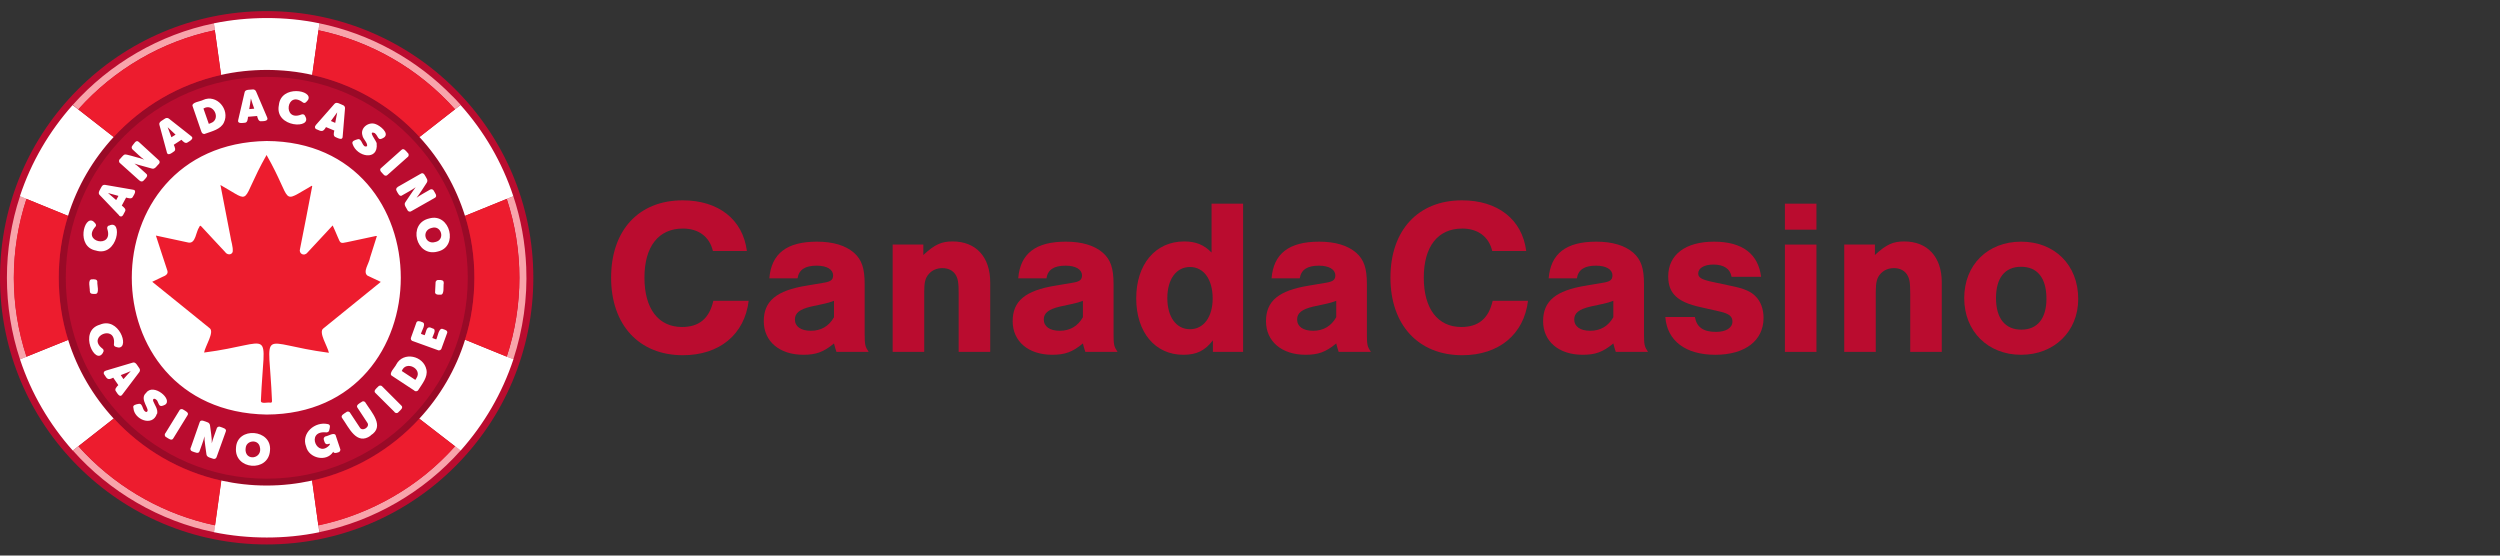 <?xml version="1.0" encoding="UTF-8"?> <svg xmlns="http://www.w3.org/2000/svg" id="b" viewBox="0 0 225 50"><rect x="0" y="0" width="225" height="50" fill="#333333" stroke="none"/><path d="M64.16,22.59c-.3-1.28-1.28-2.02-2.7-2.02-2.2,0-3.46,1.62-3.46,4.42s1.26,4.44,3.38,4.44c1.54,0,2.46-.76,2.82-2.36h3.18c-.36,3.02-2.62,4.9-5.92,4.9-3.94,0-6.46-2.72-6.46-6.98s2.48-6.96,6.44-6.96c3.22,0,5.42,1.72,5.78,4.56h-3.06Z" style="fill:#ba0c2f;"></path><path d="M69.24,25.05c.18-2.22,1.56-3.3,4.28-3.3,1.46,0,2.58.34,3.34,1,.7.62.96,1.4.96,2.82v4.44c0,1.04.04,1.18.36,1.66h-2.9c-.12-.34-.12-.4-.22-.76-.94.78-1.62,1.02-2.76,1.02-2.14,0-3.56-1.2-3.56-3.02s1.14-2.76,3.84-3.2l1.54-.26c.64-.1.86-.26.86-.66,0-.54-.56-.88-1.48-.88-1.04,0-1.6.36-1.72,1.14h-2.54ZM75.06,27.07c-.3.12-.56.2-1.04.3l-1.02.22c-1.02.24-1.46.58-1.46,1.16,0,.64.54,1.02,1.44,1.02s1.62-.4,2.08-1.22v-1.48Z" style="fill:#ba0c2f;"></path><path d="M83.1,22.01v.94c1.04-.96,1.64-1.22,2.64-1.22,2.1,0,3.38,1.4,3.38,3.68v6.26h-2.84v-5.26c0-.98-.06-1.36-.3-1.72-.24-.36-.66-.56-1.16-.56s-.92.18-1.22.52c-.32.36-.42.76-.42,1.6v5.42h-2.84v-9.66h2.76Z" style="fill:#ba0c2f;"></path><path d="M91.64,25.05c.18-2.22,1.56-3.3,4.28-3.3,1.46,0,2.58.34,3.34,1,.7.62.96,1.4.96,2.82v4.44c0,1.04.04,1.18.36,1.66h-2.9c-.12-.34-.12-.4-.22-.76-.94.78-1.62,1.02-2.76,1.02-2.14,0-3.56-1.2-3.56-3.02s1.14-2.76,3.84-3.2l1.54-.26c.64-.1.86-.26.86-.66,0-.54-.56-.88-1.48-.88-1.04,0-1.6.36-1.72,1.14h-2.54ZM97.46,27.07c-.3.12-.56.2-1.04.3l-1.02.22c-1.02.24-1.46.58-1.46,1.16,0,.64.54,1.02,1.44,1.02s1.62-.4,2.08-1.22v-1.48Z" style="fill:#ba0c2f;"></path><path d="M111.88,31.67h-2.72v-1.04c-.72.94-1.48,1.3-2.66,1.3-2.54,0-4.24-2.02-4.24-5.08s1.72-5.12,4.32-5.12c1.04,0,1.78.3,2.46,1v-4.4h2.84v13.34ZM105.06,26.83c0,1.7.8,2.8,2.04,2.8s2.04-1.12,2.04-2.76c0-1.72-.8-2.84-2.04-2.84s-2.04,1.1-2.04,2.8Z" style="fill:#ba0c2f;"></path><path d="M114.44,25.05c.18-2.22,1.56-3.3,4.28-3.3,1.46,0,2.58.34,3.34,1,.7.62.96,1.4.96,2.82v4.44c0,1.04.04,1.18.36,1.66h-2.9c-.12-.34-.12-.4-.22-.76-.94.78-1.62,1.02-2.76,1.02-2.14,0-3.56-1.2-3.56-3.02s1.14-2.76,3.84-3.2l1.54-.26c.64-.1.86-.26.86-.66,0-.54-.56-.88-1.48-.88-1.04,0-1.6.36-1.72,1.14h-2.54ZM120.26,27.07c-.3.12-.56.2-1.04.3l-1.02.22c-1.02.24-1.46.58-1.46,1.16,0,.64.54,1.02,1.44,1.02s1.62-.4,2.08-1.22v-1.48Z" style="fill:#ba0c2f;"></path><path d="M134.3,22.59c-.3-1.28-1.28-2.02-2.7-2.02-2.2,0-3.46,1.62-3.46,4.42s1.26,4.44,3.38,4.44c1.54,0,2.46-.76,2.82-2.36h3.18c-.36,3.02-2.62,4.9-5.92,4.9-3.94,0-6.46-2.72-6.46-6.98s2.48-6.96,6.44-6.96c3.22,0,5.42,1.72,5.78,4.56h-3.06Z" style="fill:#ba0c2f;"></path><path d="M139.38,25.05c.18-2.22,1.56-3.3,4.28-3.3,1.46,0,2.58.34,3.34,1,.7.62.96,1.4.96,2.82v4.44c0,1.04.04,1.18.36,1.66h-2.9c-.12-.34-.12-.4-.22-.76-.94.78-1.62,1.02-2.76,1.02-2.14,0-3.56-1.2-3.56-3.02s1.14-2.76,3.84-3.2l1.54-.26c.64-.1.86-.26.86-.66,0-.54-.56-.88-1.48-.88-1.04,0-1.6.36-1.72,1.14h-2.54ZM145.2,27.07c-.3.12-.56.2-1.04.3l-1.02.22c-1.02.24-1.46.58-1.46,1.16,0,.64.54,1.02,1.44,1.02s1.62-.4,2.08-1.22v-1.48Z" style="fill:#ba0c2f;"></path><path d="M155.84,24.91c-.12-.72-.7-1.1-1.64-1.1-.82,0-1.36.32-1.36.8,0,.36.28.54,1.18.74l1.78.38c1.18.24,1.78.5,2.2.94.46.44.72,1.16.72,1.94,0,2.04-1.66,3.32-4.34,3.32s-4.34-1.26-4.5-3.4h2.66c.16.92.76,1.34,1.9,1.34.9,0,1.48-.36,1.48-.94,0-.46-.32-.7-1.08-.88l-1.76-.4c-2.12-.46-2.94-1.24-2.94-2.78,0-1.94,1.54-3.12,4.12-3.12s3.98,1.12,4.24,3.16h-2.66Z" style="fill:#ba0c2f;"></path><path d="M163.48,20.67h-2.84v-2.34h2.84v2.34ZM163.48,31.67h-2.84v-9.66h2.84v9.66Z" style="fill:#ba0c2f;"></path><path d="M168.74,22.01v.94c1.04-.96,1.64-1.22,2.64-1.22,2.1,0,3.38,1.4,3.38,3.68v6.26h-2.84v-5.26c0-.98-.06-1.36-.3-1.72-.24-.36-.66-.56-1.16-.56s-.92.18-1.22.52c-.32.36-.42.76-.42,1.6v5.42h-2.84v-9.66h2.76Z" style="fill:#ba0c2f;"></path><path d="M187.04,26.91c0,2.92-2.16,5.02-5.14,5.02s-5.12-2.1-5.12-5.1,2.12-5.08,5.12-5.08,5.14,2.08,5.14,5.16ZM179.64,26.83c0,1.82.82,2.84,2.28,2.84s2.26-1.02,2.26-2.78c0-1.86-.8-2.88-2.28-2.88s-2.26,1.02-2.26,2.82Z" style="fill:#ba0c2f;"></path><circle cx="24" cy="25" r="24" style="fill:#ba0c2f;"></circle><path d="M19.34,47.27c-4.42-.92-8.53-3.2-11.67-6.44h0c-.21-.22-.42-.44-.61-.67h0s-.5.39-.5.39h0c3.31,3.73,7.82,6.35,12.71,7.35l.09-.62h0ZM2.39,17.9l-.59-.24c-1.57,4.72-1.57,9.96,0,14.68l.59-.24c-1.52-4.61-1.52-9.59,0-14.2ZM40.95,40.16h0s0,0,0,0c-3.2,3.6-7.57,6.12-12.29,7.11,0,.01.09.61.09.62,4.88-1,9.4-3.62,12.71-7.35l-.5-.39ZM40.73,8.67c-3.22-3.32-7.45-5.64-11.98-6.57,0,0-.09.62-.09.62,4.75,1,9.06,3.49,12.29,7.11l.5-.4c-.23-.27-.48-.52-.72-.77ZM47.36,24.04c-.09-2.17-.47-4.32-1.16-6.38l-.59.24c1.52,4.61,1.52,9.59,0,14.2l.59.24c.87-2.66,1.28-5.5,1.16-8.3ZM19.26,2.1c-4.89,1-9.39,3.62-12.71,7.34l.5.4c3.22-3.6,7.54-6.14,12.29-7.12l-.09-.61Z" style="fill:#f8a4ab;"></path><path d="M41.86,19.43c-.82-2.62-2.21-5.05-4.1-7.1-.17-.18-.34-.36-.51-.54-2.52-2.54-5.7-4.28-9.15-5.05-1.32-.3-2.69-.45-4.07-.45h-.03c-1.41,0-2.78.16-4.1.45-3.78.84-7.13,2.83-9.66,5.58-1.86,2.01-3.28,4.43-4.11,7.1-.55,1.75-.84,3.62-.84,5.56s.3,3.84.85,5.6c.83,2.66,2.25,5.07,4.1,7.08,2.53,2.75,5.89,4.74,9.67,5.58,1.31.29,2.67.45,4.07.45h.03c1.41,0,2.77-.16,4.09-.45,3.77-.84,7.11-2.82,9.64-5.57,1.86-2.01,3.29-4.43,4.12-7.11.55-1.76.84-3.63.84-5.57s-.29-3.78-.85-5.57ZM5.92,24.99c0-9.99,8.11-18.07,18.09-18.07h.03c9.99.01,18.07,8.11,18.06,18.09,0,9.99-8.11,18.07-18.09,18.07h-.03c-9.99-.01-18.07-8.11-18.06-18.09Z" style="fill:#990a27;"></path><path d="M24,43.7c1.41,0,2.77-.16,4.09-.45l.65,4.65c-3.04.64-6.43.63-9.48,0,.03-.27.59-4.25.65-4.65,1.32.29,2.69.45,4.1.45ZM6.54,9.45c-2.1,2.36-3.74,5.14-4.75,8.21.27.11,3.94,1.61,4.33,1.77.83-2.67,2.25-5.09,4.11-7.1l-3.69-2.87ZM6.13,30.59c-.37.15-4.08,1.64-4.33,1.75,1.01,3.07,2.65,5.85,4.75,8.21.24-.18,3.35-2.62,3.68-2.88-1.85-2.01-3.27-4.42-4.1-7.08ZM19.25,2.1c.04.27.59,4.24.65,4.64,2.63-.59,5.55-.6,8.2,0,.06-.39.61-4.38.65-4.64-3.05-.64-6.44-.63-9.5,0ZM46.2,17.66c-1.01-3.07-2.64-5.85-4.75-8.21l-3.7,2.88c1.89,2.05,3.28,4.48,4.1,7.1l3.76-1.53.59-.24ZM41.86,30.57c-.83,2.68-2.26,5.1-4.12,7.11.32.25,3.5,2.7,3.72,2.87t0,0c2.1-2.36,3.74-5.15,4.75-8.22l-.59-.23-3.76-1.53ZM8.09,26.2c-.02.3.33.26.53.25.35-.05.11-.84.14-1.06.02-.28-.29-.26-.48-.25-.43-.02-.16.83-.2,1.06ZM9.27,31.71c.11-.12.05-.29-.08-.36-1.38-1.08,1.23-2.2,1.07-.43-.07.3.22.32.43.36.98-.02,0-2.79-1.7-2.06-2,.57-.39,3.79.29,2.5ZM9.52,33.37c-.17.02-.24.22-.13.35.26.41.34.51.8.27l.46.67c-.14.14-.39.38-.2.58.11.17.35.59.56.27l1.52-2.01c.09-.11.09-.26,0-.37-.14-.17-.31-.61-.6-.49,0,0-2.42.72-2.42.72ZM10.87,33.76c.28-.1.63-.25.9-.36-.21.21-.46.5-.66.72l-.24-.36ZM14.14,37.25c.1-.43-.22-.79-.36-1.17-.06-.36.36-.14.41.07.16.42.24.48.66.28.75-.47-1.05-2-1.7-1.07-.68.58.48,1.56.03,1.72-.41-.06-.27-.82-.71-.73-.2.04-.57.09-.46.37.05,1.04,1.73,1.72,2.11.52ZM14.88,38.99c-.1.12-.05.31.09.36.18.11.5.38.64.08,0,0,1.25-2.03,1.25-2.03.21-.26-.19-.42-.36-.53-.12-.1-.3-.06-.36.08,0,0-1.25,2.03-1.25,2.03ZM17.16,40.29c-.07.14.01.31.16.34.2.06.57.28.65-.05.11-.33.37-.97.43-1.31h0c-.02.39.14,1.22.18,1.62.03.29.43.32.64.41.13.03.25-.06.28-.18,0,0,.81-2.25.81-2.25.15-.3-.28-.37-.47-.45-.13-.07-.31,0-.34.16-.11.34-.37.98-.44,1.32h0c.03-.39-.11-1.23-.16-1.63-.02-.13-.12-.24-.24-.27-.2-.06-.62-.32-.7.03,0,0-.79,2.26-.79,2.26ZM24.3,40.54c.18-1.92-2.97-2.17-3.06-.24-.18,1.99,2.94,2.24,3.06.24ZM22.11,40.37c0-.73,1.1-.89,1.27-.17.31,1.11-1.37,1.37-1.28.17h0ZM29.98,40.67h0v-.03c.07.2.32.12.46.07.15-.02.24-.2.17-.33l-.38-1.14s-.01-.05-.02-.07c-.14-.29-.68.08-.89.1-.15.03-.23.2-.17.33.08.3.17.48.51.32l.03.1c-1.11,1.31-2.22-1.25-.39-1.11.14.03.31-.03.33-.19.04-.19.17-.5-.12-.55-1.16-.27-2.43.82-1.96,2.02.24,1.05,1.81,1.42,2.42.5ZM33.35,39.19c1.32-.8.08-2.09-.45-2.94-.06-.14-.25-.18-.36-.07-.17.11-.56.29-.35.54,0,0,.86,1.31.86,1.31.3.38-.44.86-.67.44,0,0-.86-1.3-.86-1.3-.06-.14-.25-.18-.36-.07-.17.12-.57.29-.35.55.59.82,1.28,2.47,2.55,1.56ZM35.5,37.08c.09.13.29.13.37,0,.15-.15.49-.39.23-.6,0,0-1.69-1.69-1.69-1.69-.09-.12-.28-.12-.37,0-.15.15-.49.4-.23.6,0,0,1.69,1.68,1.69,1.68ZM37.29,35.16c.11.1.31.06.37-.08.33-.52.86-1.15.72-1.81-.26-1.26-2.09-1.67-2.72-.46-.08.22-.76.84-.36,1.03,0,0,1.99,1.31,1.99,1.31ZM37.38,34.19l-1.22-.8c.37-.98,1.88-.2,1.32.64l-.1.16ZM39.4,31.51c.13.07.31-.01.34-.16l.48-1.32s.02-.04.03-.07c.05-.23-.21-.28-.37-.34-.4-.2-.49.73-.62.93l-.35-.13c.04-.22.43-.77.03-.86-.59-.31-.54.22-.72.61l-.33-.12c.02-.23.54-.96.1-1.06-.17-.08-.47-.18-.53.09,0,0-.46,1.28-.46,1.28-.07.13,0,.31.16.34,0,0,2.24.81,2.24.81ZM39.93,25.48c.05-.27-.26-.3-.45-.28-.15-.03-.29.09-.28.25,0,0-.04.79-.04.79-.05.27.25.3.45.28.43.08.26-.81.33-1.03ZM9.81,20.3c-.16.04-.2.21-.14.35.53,1.75-2.35,1.13-1.08-.25.16-.19-.08-.37-.21-.49-.82-.53-1.56,2.3.25,2.64,1.98.62,2.47-2.9,1.18-2.24ZM10.71,19.39s.06.07.11.08c.24.09.32-.28.42-.42.16-.23-.13-.42-.28-.55l.39-.72c.2.05.52.17.62-.09.11-.18.37-.59-.01-.62l-2.49-.43c-.14-.03-.27.04-.33.17-.09.2-.4.55-.16.75l1.74,1.82ZM10.45,18c-.22-.2-.51-.45-.73-.63h0c.28.08.65.18.94.26l-.2.37ZM12.57,16.25c.1.12.29.11.37-.02.14-.15.47-.42.2-.61-.26-.23-.76-.71-1.04-.9h0c.36.14,1.19.33,1.57.45.28.1.47-.29.65-.44.08-.1.06-.25-.05-.33,0,0-1.76-1.61-1.76-1.61-.27-.28-.46.18-.61.34-.08.1-.06.25.04.33.27.24.75.72,1.04.91-.17-.05-.39-.15-.56-.18-.13-.02-1.09-.34-1.2-.28-.14.04-.32.31-.42.4-.12.09-.12.28,0,.37,0,0,1.76,1.58,1.76,1.58ZM15.01,13.7c.08.37.45.07.62-.05.25-.13.09-.43.01-.62l.69-.45c.14.15.36.4.58.22.18-.11.6-.34.29-.55l-1.98-1.56c-.1-.09-.26-.1-.37-.02-.17.14-.61.29-.5.58,0,0,.66,2.43.66,2.43ZM15.43,12.36c-.1-.28-.23-.63-.34-.91h0c.21.21.49.47.71.67l-.37.23ZM18.14,11.86c.02.16.21.25.34.17.58-.21,1.39-.39,1.67-1,.57-1.16-.65-2.6-1.88-2.03-.2.13-1.12.2-.92.6,0,0,.78,2.27.78,2.27ZM18.79,11.14l-.48-1.37c.9-.56,1.63.97.66,1.31l-.18.07ZM21.44,10.79c-.11.36.36.28.57.26.28,0,.29-.34.31-.54l.82-.07c.05.2.12.52.4.47.21,0,.66-.02.5-.35l-.99-2.32c-.05-.13-.18-.21-.31-.19-.21.04-.69-.04-.73.28,0,0-.57,2.46-.57,2.46ZM22.43,9.82c.05-.3.12-.66.15-.96h0c.08.28.2.64.3.92l-.45.04ZM27.45,10.43c-.05-.15-.23-.18-.36-.11-1.69.64-1.31-2.25.17-1.1.2.15.36-.1.47-.24.47-.87-2.44-1.37-2.63.47-.43,2.07,3.13,2.19,2.35.98ZM28.42,11.28c-.13.11-.08.32.08.36.44.2.57.26.84-.2l.75.31c-.05.2-.13.51.13.6.19.08.62.32.62-.06l.21-2.52c.02-.14-.06-.27-.19-.31-.21-.07-.58-.35-.77-.1,0,0-1.68,1.91-1.68,1.91ZM29.78,10.89c.18-.24.4-.54.57-.78h0c-.06.29-.12.65-.18.95l-.39-.17ZM33.91,12.92c-.02-.23-.87-1.22-.18-.94.36.3.24.78.84.39.5-.38-.37-1.07-.76-1.2-.63-.25-1.41.34-1.19,1.02.05.34.47.63.42.96-.46.24-.43-.78-.87-.61-.2.06-.54.14-.44.41.38,1.19,2.34,1.56,2.17-.03ZM34.27,15.14c-.19.23.18.46.3.62.1.08.24.07.32-.03,0,0,1.79-1.59,1.79-1.59.13-.08.14-.28.02-.37-.14-.15-.37-.51-.59-.26-.05.05-1.79,1.59-1.84,1.64ZM35.8,16.83c-.14.06-.19.24-.1.36.1.18.27.6.53.37.3-.17.91-.5,1.18-.71h0c-.24.31-.7,1.02-.93,1.35-.18.24.13.55.22.76.08.1.23.12.33.04,0,0,2.08-1.18,2.08-1.18.33-.15,0-.5-.1-.7-.08-.1-.22-.12-.33-.04-.31.18-.91.51-1.19.72h0c.25-.31.7-1.02.92-1.36.07-.11.07-.25,0-.36-.12-.18-.26-.65-.55-.44,0,0-2.08,1.19-2.08,1.19ZM39.39,22.64c1.91-.42,1.12-3.52-.76-2.98-1.98.45-1.19,3.52.76,2.98ZM39.18,21.78c-.95.28-1.28-1.05-.32-1.27.88-.27,1.23,1.09.32,1.27ZM24,37.31c-16.19-.28-16.18-24.36,0-24.62,16.1.07,16.09,24.55,0,24.62Z" style="fill:#fff;"></path><path d="M40.94,9.84c-.15.11-2.4,1.88-3.18,2.49-2.58-2.82-5.98-4.77-9.66-5.58.15-.98.55-3.91.56-4.02,4.75,1,9.06,3.49,12.29,7.11ZM19.34,2.72c-4.75,1-9.07,3.51-12.29,7.12h0s3.18,2.49,3.18,2.49h0c2.53-2.75,5.88-4.74,9.66-5.58l-.56-4.03ZM45.61,17.9l-3.76,1.53c1.13,3.53,1.12,7.63,0,11.14l3.75,1.53c1.52-4.61,1.52-9.59,0-14.2ZM10.24,37.68h0l-3.17,2.49h0c.2.22.41.44.62.66h0c3.13,3.25,7.25,5.53,11.67,6.45,0,0,.56-4.02.56-4.02-3.78-.84-7.13-2.83-9.66-5.58ZM6.13,19.43s-3.74-1.53-3.75-1.53c-1.52,4.61-1.52,9.59,0,14.2,0,0,3.75-1.51,3.75-1.51-1.12-3.49-1.13-7.67,0-11.16ZM40.94,40.17l-3.2-2.48c-2.53,2.75-5.87,4.73-9.65,5.57,0,0,.56,4.02.56,4.03,2.98-.63,5.78-1.85,8.27-3.56.13-.09.28-.19.41-.29,1.32-.94,2.52-2.05,3.62-3.26h0ZM28.09,16.7c-2.96,1.68-1.64,1.56-4.1-2.75-2.5,4.41-1.13,4.4-4.15,2.7.3,1.56.6,3.08.89,4.6.06.47.27.96.21,1.43-.13.31-.52.25-.68,0-.7-.76-1.42-1.51-2.12-2.28-.12-.13-.15-.1-.21.04-.3.41-.31,1.51-.97,1.39-.95-.2-1.98-.43-2.93-.63.35,1.06.68,2.12,1.04,3.18.08.3-.2.44-.43.53l-.94.45c1.71,1.37,3.46,2.8,5.16,4.17.48.33-.41,1.65-.49,2.2,6.46-.84,5.4-2.52,5.11,4.34-.01.32.62.11.84.17.13,0,.16-.03.16-.16-.28-6.87-1.38-5.18,5.12-4.33-.1-.55-.97-1.86-.5-2.19.89-.72,4.34-3.51,5.17-4.19-.01,0-1.22-.58-1.19-.56-.47-.34.16-1.14.22-1.61.2-.65.41-1.3.62-1.96h-.1l-2.57.55c-.61.13-.61.13-.85-.45-.14-.35-.3-.69-.46-1.05,0,0-2.27,2.44-2.27,2.44-.31.39-.8.08-.67-.32.38-1.88.74-3.78,1.1-5.66l-.04-.03Z" style="fill:#ed1c2e;"></path></svg> 